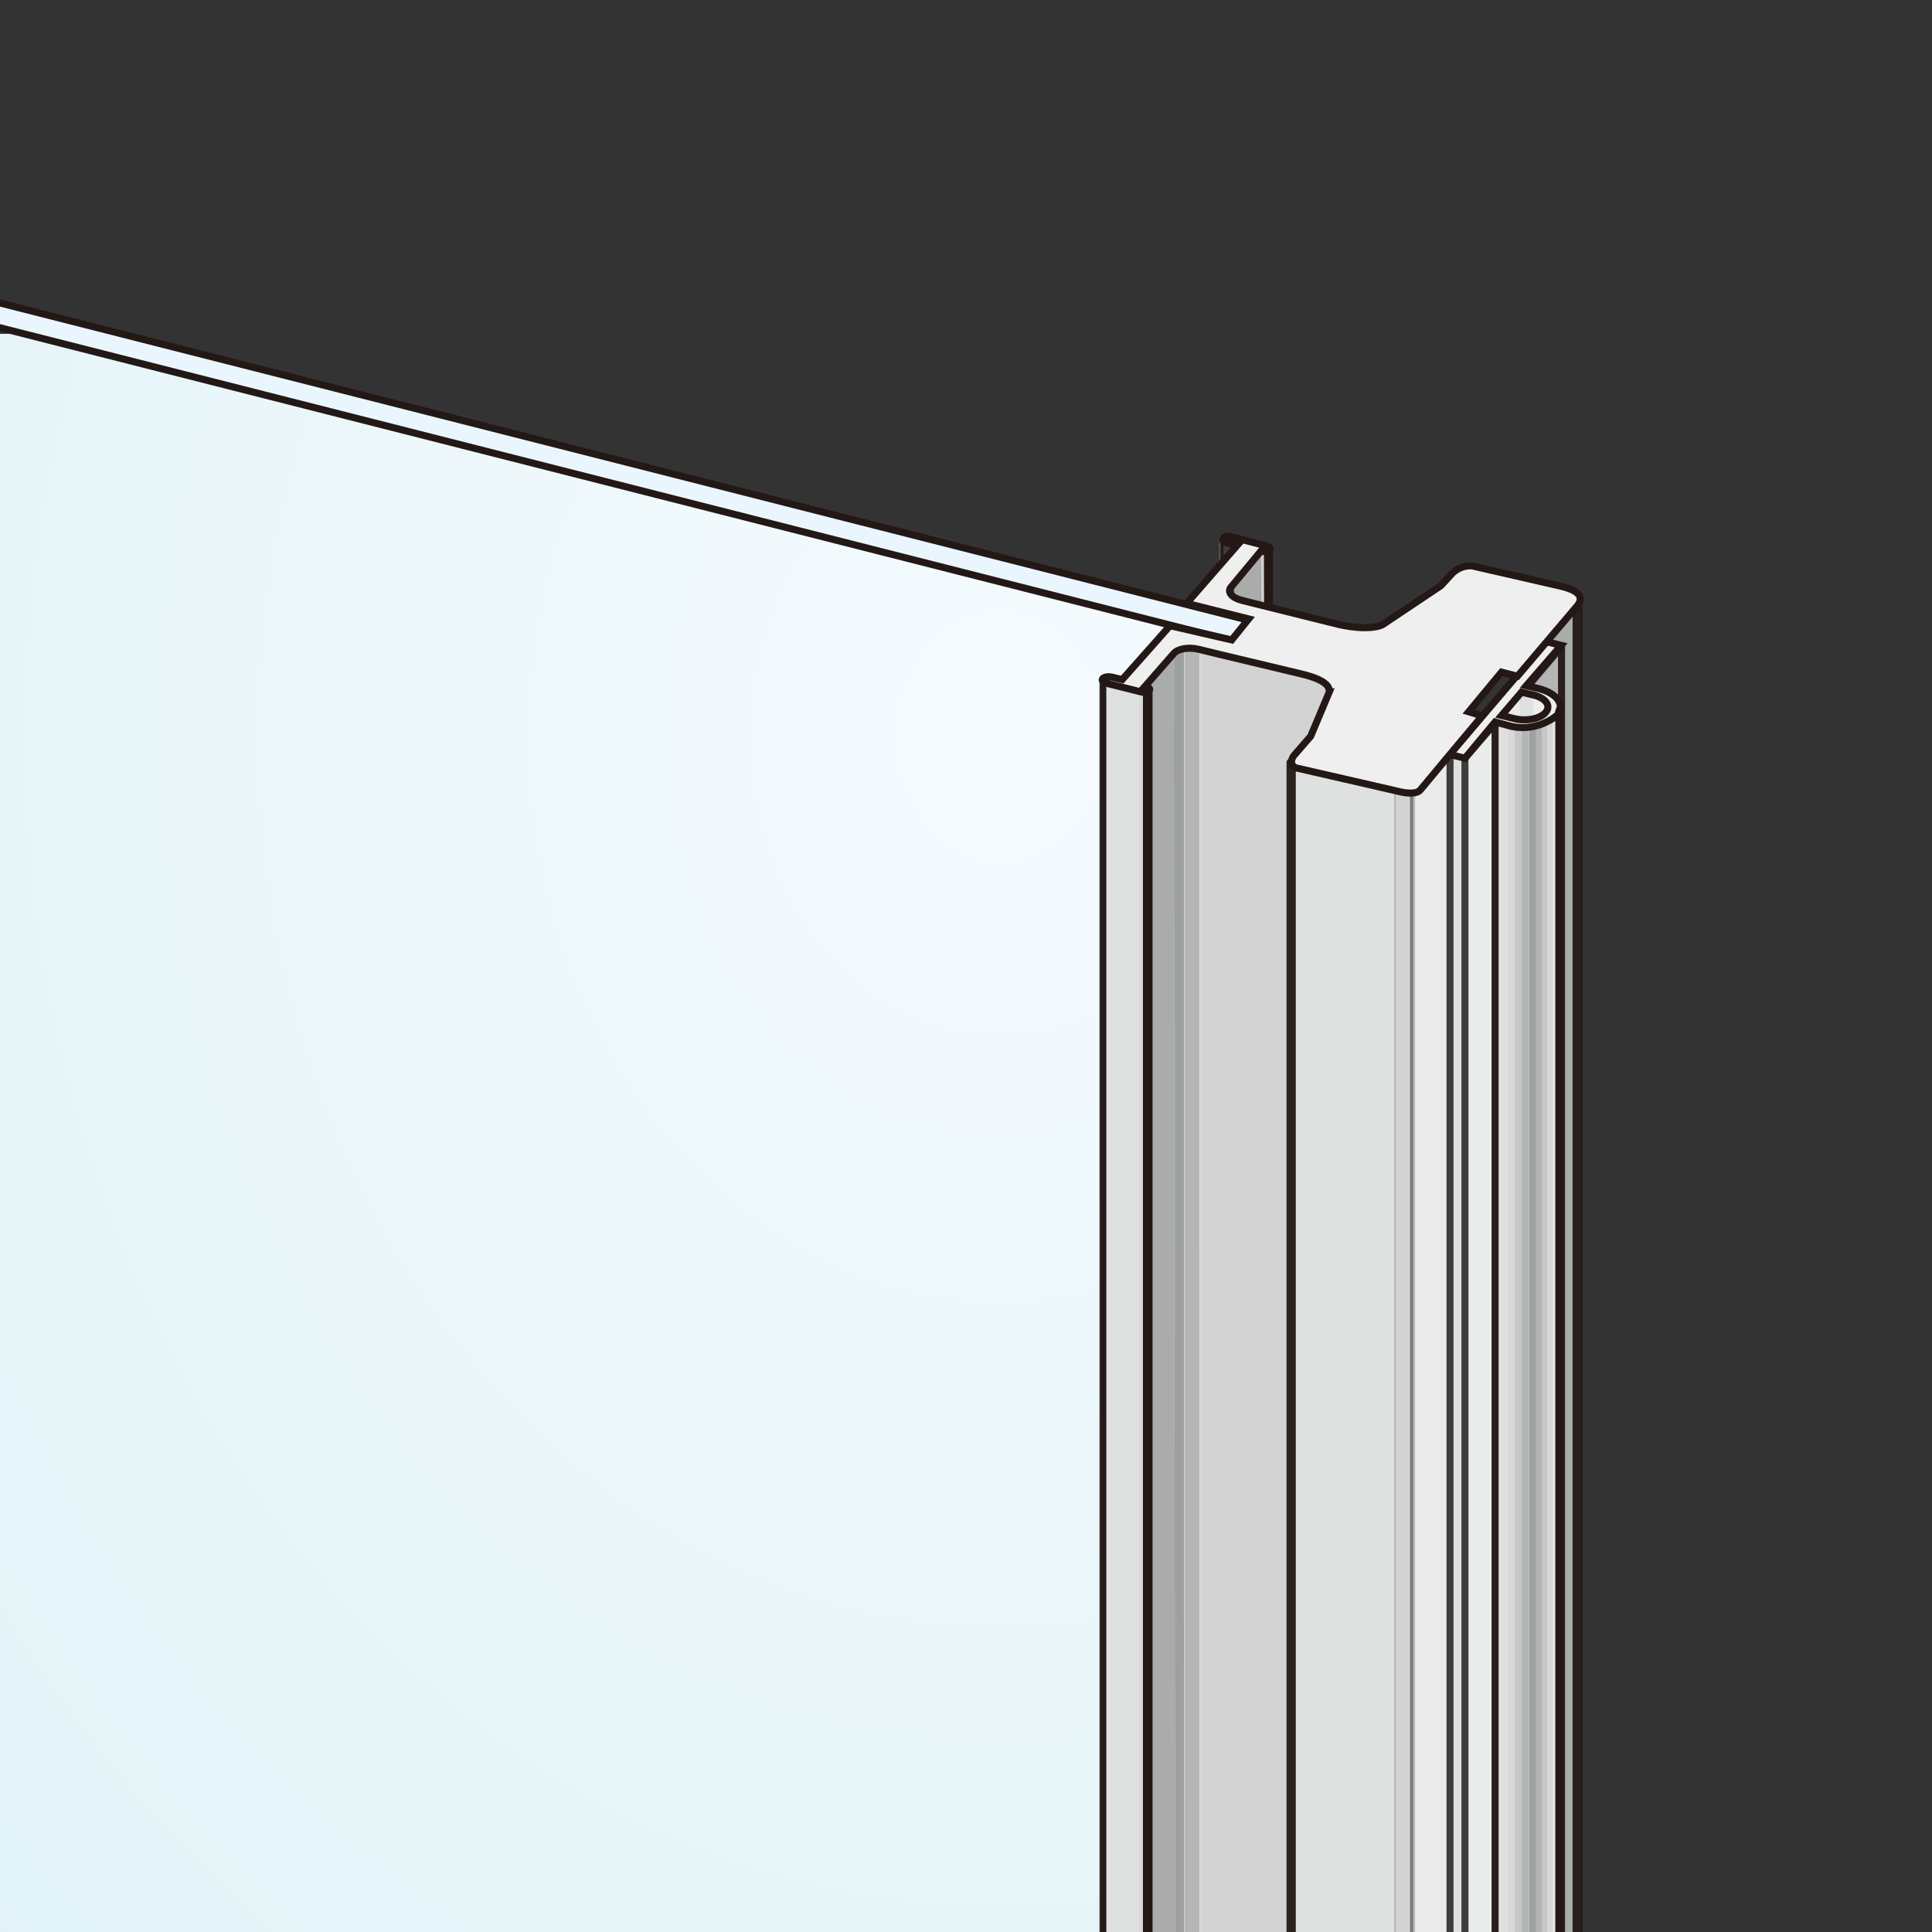 <?xml version="1.0" encoding="utf-8"?>
<!-- Generator: Adobe Illustrator 24.3.1, SVG Export Plug-In . SVG Version: 6.00 Build 0)  -->
<svg version="1.1" id="レイヤー_1" xmlns="http://www.w3.org/2000/svg" xmlns:xlink="http://www.w3.org/1999/xlink" x="0px"
	 y="0px" width="570px" height="570px" viewBox="0 0 570 570" style="enable-background:new 0 0 570 570;" xml:space="preserve">
<rect x="0" y="0" width="570" height="570" fill="#333333" stroke="none"/>
<style type="text/css">
	.st0{clip-path:url(#SVGID_2_);fill:#F2F3F3;}
	.st1{clip-path:url(#SVGID_4_);fill:none;stroke:#5D5B5B;stroke-width:2.078;stroke-linejoin:round;}
	.st2{clip-path:url(#SVGID_6_);fill:#ECECEC;}
	.st3{clip-path:url(#SVGID_8_);fill:none;stroke:#261C1A;stroke-width:2.078;stroke-linejoin:round;}
	.st4{clip-path:url(#SVGID_10_);fill:#E0E0E0;}
	.st5{clip-path:url(#SVGID_12_);fill:none;stroke:#403B3B;stroke-width:2.078;stroke-linejoin:round;}
	.st6{clip-path:url(#SVGID_14_);fill:#BDBEBE;}
	.st7{clip-path:url(#SVGID_16_);fill:none;stroke:#231815;stroke-width:2.078;stroke-linejoin:round;}
	.st8{clip-path:url(#SVGID_18_);fill:#CFCFD0;}
	.st9{clip-path:url(#SVGID_20_);fill:#AAABAB;}
	.st10{clip-path:url(#SVGID_22_);fill:#F2F2F2;}
	.st11{clip-path:url(#SVGID_24_);fill:none;stroke:#514E4E;stroke-width:2.078;stroke-linejoin:round;}
	.st12{clip-path:url(#SVGID_26_);fill:#DFE0E0;}
	.st13{clip-path:url(#SVGID_28_);fill:none;stroke:#403C3B;stroke-width:2.078;stroke-linejoin:round;}
	.st14{clip-path:url(#SVGID_30_);fill:#F3F3F3;}
	.st15{clip-path:url(#SVGID_32_);fill:none;stroke:#5D5C5C;stroke-width:2.078;stroke-linejoin:round;}
	.st16{clip-path:url(#SVGID_34_);fill:#F1F2F2;}
	.st17{clip-path:url(#SVGID_36_);fill:none;stroke:#4D4A4A;stroke-width:2.078;stroke-linejoin:round;}
	.st18{clip-path:url(#SVGID_38_);}
	.st19{clip-path:url(#SVGID_40_);fill:url(#SVGID_41_);}
	.st20{clip-path:url(#SVGID_43_);fill:#EAEAEA;}
	.st21{clip-path:url(#SVGID_45_);fill:none;stroke:#2A221F;stroke-width:2.078;stroke-linejoin:round;}
	.st22{clip-path:url(#SVGID_47_);fill:#B5B5B6;}
	.st23{clip-path:url(#SVGID_49_);fill:#9FA0A0;}
	.st24{clip-path:url(#SVGID_51_);fill:#D3D3D4;}
	.st25{clip-path:url(#SVGID_53_);fill:#AAABAB;}
	.st26{clip-path:url(#SVGID_55_);fill:#EFEFF0;}
	.st27{clip-path:url(#SVGID_57_);fill:none;stroke:#271D1B;stroke-width:2.078;stroke-linejoin:round;}
	.st28{clip-path:url(#SVGID_59_);fill:#F2F3F3;}
	.st29{clip-path:url(#SVGID_61_);fill:none;stroke:#5B5959;stroke-width:2.078;stroke-linejoin:round;}
	.st30{clip-path:url(#SVGID_63_);fill:#EDEDED;}
	.st31{clip-path:url(#SVGID_65_);fill:none;stroke:#251B18;stroke-width:2.078;stroke-linejoin:round;}
	.st32{clip-path:url(#SVGID_67_);fill:#DFE0E0;}
	.st33{clip-path:url(#SVGID_69_);fill:#B1B1B2;}
	.st34{clip-path:url(#SVGID_71_);fill:none;stroke:#231815;stroke-width:2.078;stroke-linejoin:round;}
	.st35{clip-path:url(#SVGID_73_);fill:#D9D9DA;}
	.st36{clip-path:url(#SVGID_75_);fill:#F0F0F0;}
	.st37{clip-path:url(#SVGID_77_);fill:#AAABAB;}
	.st38{clip-path:url(#SVGID_79_);fill:none;stroke:#29201D;stroke-width:2.078;stroke-linejoin:round;}
	.st39{clip-path:url(#SVGID_81_);fill:#DFE0E0;}
	.st40{clip-path:url(#SVGID_83_);fill:none;stroke:#403C3B;stroke-width:2.078;stroke-linejoin:round;}
	.st41{clip-path:url(#SVGID_85_);fill:#E9EAEA;}
	.st42{clip-path:url(#SVGID_87_);fill:none;stroke:#2B2220;stroke-width:2.078;stroke-linejoin:round;}
	.st43{clip-path:url(#SVGID_89_);fill:#DFE0E0;}
	.st44{clip-path:url(#SVGID_91_);fill:#EAEAEB;}
	.st45{clip-path:url(#SVGID_93_);fill:none;stroke:#29201D;stroke-width:2.078;stroke-linejoin:round;}
	.st46{clip-path:url(#SVGID_95_);fill:#BBBCBC;}
	.st47{clip-path:url(#SVGID_97_);fill:none;stroke:#7A7A7A;stroke-width:2.078;stroke-linejoin:round;}
	.st48{clip-path:url(#SVGID_99_);fill:#D2D3D3;}
	.st49{clip-path:url(#SVGID_101_);fill:#EAEAEB;}
	.st50{clip-path:url(#SVGID_103_);fill:#B5B5B6;}
	.st51{clip-path:url(#SVGID_105_);fill:none;stroke:#29201D;stroke-width:2.078;stroke-linejoin:round;}
	.st52{clip-path:url(#SVGID_107_);fill:#DFE0E0;}
	.st53{clip-path:url(#SVGID_109_);fill:#EAEBEB;}
	.st54{clip-path:url(#SVGID_111_);fill:#DFE0E0;}
	.st55{clip-path:url(#SVGID_113_);fill:#E6E6E7;}
	.st56{clip-path:url(#SVGID_115_);fill:#EFF0F0;}
	.st57{clip-path:url(#SVGID_117_);fill:#F1F1F2;}
	.st58{clip-path:url(#SVGID_119_);fill:#F2F2F3;}
	.st59{clip-path:url(#SVGID_121_);fill:#F3F3F3;}
	.st60{clip-path:url(#SVGID_123_);fill:#F2F2F3;}
	.st61{clip-path:url(#SVGID_125_);fill:#ECECEC;}
	.st62{clip-path:url(#SVGID_127_);fill:#F2F2F2;}
	.st63{clip-path:url(#SVGID_129_);fill:#F3F3F3;}
	.st64{clip-path:url(#SVGID_131_);fill:#E4E5E5;}
	.st65{clip-path:url(#SVGID_133_);fill:#D6D6D7;}
	.st66{clip-path:url(#SVGID_135_);fill:#C5C6C6;}
	.st67{clip-path:url(#SVGID_137_);fill:#B3B3B4;}
	.st68{clip-path:url(#SVGID_139_);fill:#A0A1A1;}
	.st69{clip-path:url(#SVGID_141_);fill:#B4B5B5;}
	.st70{clip-path:url(#SVGID_143_);fill:#C7C8C8;}
	.st71{clip-path:url(#SVGID_145_);fill:#D8D8D9;}
	.st72{clip-path:url(#SVGID_147_);fill:#DFDFE0;}
	.st73{clip-path:url(#SVGID_149_);fill:#EAEBEB;}
	.st74{clip-path:url(#SVGID_151_);fill:none;stroke:#29201D;stroke-width:2.078;stroke-linejoin:round;}
	.st75{clip-path:url(#SVGID_153_);fill:#DFDFE0;}
	.st76{clip-path:url(#SVGID_155_);fill:none;stroke:#403C3C;stroke-width:2.078;stroke-linejoin:round;}
	.st77{clip-path:url(#SVGID_157_);fill:#EFEFEF;}
	.st78{clip-path:url(#SVGID_159_);fill:#DFE0E0;}
	.st79{clip-path:url(#SVGID_161_);fill:#EFEFEF;}
	.st80{clip-path:url(#SVGID_163_);fill:none;stroke:#231815;stroke-width:2.078;}
	.st81{clip-path:url(#SVGID_165_);fill:#EFEFEF;}
	.st82{clip-path:url(#SVGID_167_);fill:none;stroke:#231815;stroke-width:2.078;}
	.st83{clip-path:url(#SVGID_169_);fill:#EAF6FD;}
	.st84{clip-path:url(#SVGID_171_);fill:none;stroke:#231815;stroke-width:2.078;}
	.st85{clip-path:url(#SVGID_173_);fill:#EFEFEF;}
	.st86{clip-path:url(#SVGID_175_);fill:none;stroke:#231815;stroke-width:2.078;}
</style>
<g>
	<g>
		<defs>
			<rect id="SVGID_1_" width="570" height="570"/>
		</defs>
		<clipPath id="SVGID_2_">
			<use xlink:href="#SVGID_1_"  style="overflow:visible;"/>
		</clipPath>
		<path class="st0" d="M360.7,158.8c-0.4,0.4-0.1,0.8,0.4,1l3.2,1146.6c-0.4-0.2-0.7-0.6-0.4-1L360.7,158.8z"/>
	</g>
	<g>
		<defs>
			<rect id="SVGID_3_" width="570" height="570"/>
		</defs>
		<clipPath id="SVGID_4_">
			<use xlink:href="#SVGID_3_"  style="overflow:visible;"/>
		</clipPath>
		<path class="st1" d="M360.7,158.8c-0.4,0.4-0.1,0.8,0.4,1l3.2,1146.6c-0.4-0.2-0.7-0.6-0.4-1L360.7,158.8z"/>
	</g>
	<g>
		<defs>
			<rect id="SVGID_5_" width="570" height="570"/>
		</defs>
		<clipPath id="SVGID_6_">
			<use xlink:href="#SVGID_5_"  style="overflow:visible;"/>
		</clipPath>
		<path class="st2" d="M361.1,159.9c0.4,0.2,0.9,0.4,0.9,0.4l3.2,1146.6c0,0-0.5-0.1-0.9-0.4L361.1,159.9z"/>
	</g>
	<g>
		<defs>
			<rect id="SVGID_7_" width="570" height="570"/>
		</defs>
		<clipPath id="SVGID_8_">
			<use xlink:href="#SVGID_7_"  style="overflow:visible;"/>
		</clipPath>
		<path class="st3" d="M361.1,159.9c0.4,0.2,0.9,0.4,0.9,0.4l3.2,1146.6c0,0-0.5-0.1-0.9-0.4L361.1,159.9z"/>
	</g>
	<g>
		<defs>
			<rect id="SVGID_9_" width="570" height="570"/>
		</defs>
		<clipPath id="SVGID_10_">
			<use xlink:href="#SVGID_9_"  style="overflow:visible;"/>
		</clipPath>
		<polygon class="st4" points="364.9,161 362,160.2 365.2,1306.9 368.1,1307.6 		"/>
	</g>
	<g>
		<defs>
			<rect id="SVGID_11_" width="570" height="570"/>
		</defs>
		<clipPath id="SVGID_12_">
			<use xlink:href="#SVGID_11_"  style="overflow:visible;"/>
		</clipPath>
		<polygon class="st5" points="364.9,161 362,160.2 365.2,1306.9 368.1,1307.6 		"/>
	</g>
	<g>
		<defs>
			<rect id="SVGID_13_" width="570" height="570"/>
		</defs>
		<clipPath id="SVGID_14_">
			<use xlink:href="#SVGID_13_"  style="overflow:visible;"/>
		</clipPath>
		<path class="st6" d="M374.5,162.2c-0.4,0.5-1,0.6-1.6,0.6v1150.1c0.6,0,1.2-0.1,1.6-0.6V162.2z"/>
	</g>
	<g>
		<defs>
			<rect id="SVGID_15_" width="570" height="570"/>
		</defs>
		<clipPath id="SVGID_16_">
			<use xlink:href="#SVGID_15_"  style="overflow:visible;"/>
		</clipPath>
		<path class="st7" d="M374.5,162.2c-0.4,0.5-1,0.6-1.6,0.6v1150.1c0.6,0,1.2-0.1,1.6-0.6V162.2z"/>
	</g>
	<g>
		<defs>
			<rect id="SVGID_17_" width="570" height="570"/>
		</defs>
		<clipPath id="SVGID_18_">
			<use xlink:href="#SVGID_17_"  style="overflow:visible;"/>
		</clipPath>
		<path class="st8" d="M372.9,162.8c-0.5,0-1-0.1-1-0.1l3.2,1146.6c0,0,0.5,0.1,1,0.1L372.9,162.8z"/>
	</g>
	<g>
		<defs>
			<rect id="SVGID_19_" width="570" height="570"/>
		</defs>
		<clipPath id="SVGID_20_">
			<use xlink:href="#SVGID_19_"  style="overflow:visible;"/>
		</clipPath>
		<path class="st9" d="M371.9,162.6c0,0-8.7,10.5-8.8,10.6v1150.1c0.1-0.2,0.9-1,0.9-1c0.4-0.5,1.5-1.8,1.5-1.8
			c0.3-0.3,0.9-1.1,0.9-1.1c0.3-0.4,1-1.2,1-1.2c0.4-0.4,1.1-1.2,1.1-1.2c0.3-0.4,1.1-1.3,1.1-1.3c0.4-0.4,1.1-1.2,1.1-1.2
			c0.3-0.4,1-1.2,1-1.2c0.3-0.4,0.9-1.1,0.9-1.1c0.3-0.3,0.8-1,0.8-1c0.5-0.6,1.2-1.5,1.2-1.5c0.3-0.3,0.5-0.5,0.5-0.5L371.9,162.6z
			"/>
	</g>
	<g>
		<defs>
			<rect id="SVGID_21_" width="570" height="570"/>
		</defs>
		<clipPath id="SVGID_22_">
			<use xlink:href="#SVGID_21_"  style="overflow:visible;"/>
		</clipPath>
		<path class="st10" d="M363.1,173.3c-0.6,0.7-0.6,1.5-0.1,2.2v1150.1c-0.6-0.7-0.6-1.5,0.1-2.2V173.3z"/>
	</g>
	<g>
		<defs>
			<rect id="SVGID_23_" width="570" height="570"/>
		</defs>
		<clipPath id="SVGID_24_">
			<use xlink:href="#SVGID_23_"  style="overflow:visible;"/>
		</clipPath>
		<path class="st11" d="M363.1,173.3c-0.6,0.7-0.6,1.5-0.1,2.2v1150.1c-0.6-0.7-0.6-1.5,0.1-2.2V173.3z"/>
	</g>
	<g>
		<defs>
			<rect id="SVGID_25_" width="570" height="570"/>
		</defs>
		<clipPath id="SVGID_26_">
			<use xlink:href="#SVGID_25_"  style="overflow:visible;"/>
		</clipPath>
		<polygon class="st12" points="380.2,183.9 351.7,176.6 351.7,1326.7 380.2,1333.9 		"/>
	</g>
	<g>
		<defs>
			<rect id="SVGID_27_" width="570" height="570"/>
		</defs>
		<clipPath id="SVGID_28_">
			<use xlink:href="#SVGID_27_"  style="overflow:visible;"/>
		</clipPath>
		<polygon class="st13" points="380.2,183.9 351.7,176.6 351.7,1326.7 380.2,1333.9 		"/>
	</g>
	<g>
		<defs>
			<rect id="SVGID_29_" width="570" height="570"/>
		</defs>
		<clipPath id="SVGID_30_">
			<use xlink:href="#SVGID_29_"  style="overflow:visible;"/>
		</clipPath>
		<path class="st14" d="M429.2,170.6c-0.3,0.3,0-0.2,0.4,0.1l-3.2,1151.4c-0.4-0.4,2.5-4.8,2.8-5.2L429.2,170.6L429.2,170.6z"/>
	</g>
	<g>
		<defs>
			<rect id="SVGID_31_" width="570" height="570"/>
		</defs>
		<clipPath id="SVGID_32_">
			<use xlink:href="#SVGID_31_"  style="overflow:visible;"/>
		</clipPath>
		<path class="st15" d="M429.2,170.6c-0.3,0.3,0-0.2,0.4,0.1l-3.2,1151.4c-0.4-0.4,2.5-4.8,2.8-5.2L429.2,170.6L429.2,170.6z"/>
	</g>
	<g>
		<defs>
			<rect id="SVGID_33_" width="570" height="570"/>
		</defs>
		<clipPath id="SVGID_34_">
			<use xlink:href="#SVGID_33_"  style="overflow:visible;"/>
		</clipPath>
		<path class="st16" d="M429.6,170.7c0.4,0.4,0.8,0.6,0.8,0.6v1147.4c0,0-0.4-0.3-0.8-0.7V170.7z"/>
	</g>
	<g>
		<defs>
			<rect id="SVGID_35_" width="570" height="570"/>
		</defs>
		<clipPath id="SVGID_36_">
			<use xlink:href="#SVGID_35_"  style="overflow:visible;"/>
		</clipPath>
		<path class="st17" d="M429.6,170.7c0.4,0.4,0.8,0.6,0.8,0.6v1147.4c0,0-0.4-0.3-0.8-0.7V170.7z"/>
	</g>
	<g>
		<defs>
			<rect id="SVGID_37_" width="570" height="570"/>
		</defs>
		<clipPath id="SVGID_38_">
			<use xlink:href="#SVGID_37_"  style="overflow:visible;"/>
		</clipPath>
		<g class="st18">
			<g>
				<defs>
					<polygon id="SVGID_39_" points="0,570 371,570 371,186.8 0,92.5 					"/>
				</defs>
				<clipPath id="SVGID_40_">
					<use xlink:href="#SVGID_39_"  style="overflow:visible;"/>
				</clipPath>
				
					<radialGradient id="SVGID_41_" cx="-143.193" cy="2878.585" r="8.379" gradientTransform="matrix(144.402 0 0 173.158 20971.957 -498234.531)" gradientUnits="userSpaceOnUse">
					<stop  offset="0" style="stop-color:#F5FBFE"/>
					<stop  offset="1" style="stop-color:#BCE2E8"/>
				</radialGradient>
				<rect y="98.5" class="st19" width="371" height="488.5"/>
			</g>
		</g>
	</g>
	<g>
		<defs>
			<rect id="SVGID_42_" width="570" height="570"/>
		</defs>
		<clipPath id="SVGID_43_">
			<use xlink:href="#SVGID_42_"  style="overflow:visible;"/>
		</clipPath>
		<polygon class="st20" points="372.1,192.8 379.7,184 379.7,1334.1 372.1,1342.9 		"/>
	</g>
	<g>
		<defs>
			<rect id="SVGID_44_" width="570" height="570"/>
		</defs>
		<clipPath id="SVGID_45_">
			<use xlink:href="#SVGID_44_"  style="overflow:visible;"/>
		</clipPath>
		<polygon class="st21" points="372.1,192.8 379.7,184 379.7,1334.1 372.1,1342.9 		"/>
	</g>
	<g>
		<defs>
			<rect id="SVGID_46_" width="570" height="570"/>
		</defs>
		<clipPath id="SVGID_47_">
			<use xlink:href="#SVGID_46_"  style="overflow:visible;"/>
		</clipPath>
		<path class="st22" d="M353.9,191.6c-1.5-0.4-3.1-0.5-4.5-0.2v1150.1c1.3-0.2,2.9-0.2,4.5,0.2V191.6z"/>
	</g>
	<g>
		<defs>
			<rect id="SVGID_48_" width="570" height="570"/>
		</defs>
		<clipPath id="SVGID_49_">
			<use xlink:href="#SVGID_48_"  style="overflow:visible;"/>
		</clipPath>
		<path class="st23" d="M349.4,191.4c-1.3,0.2-2.5,0.7-3.1,1.4l1.1,1148.8c0.6-0.7,0.6,0.1,1.9-0.1V191.4H349.4z"/>
	</g>
	<g>
		<defs>
			<rect id="SVGID_50_" width="570" height="570"/>
		</defs>
		<clipPath id="SVGID_51_">
			<use xlink:href="#SVGID_50_"  style="overflow:visible;"/>
		</clipPath>
		<path class="st24" d="M353.9,191.6c0.2,0,42.2,7.5,38.7,12.1l-1.4,1152.7c3.6-4.5,2.4-4.8,2.4-4.8c-0.7-0.2-2.5-0.6-2.5-0.6
			c-0.5-0.1-1.7-0.4-1.7-0.4c-0.6-0.2-1.9-0.5-1.9-0.5c-0.7-0.2-2.1-0.6-2.1-0.6c-0.7-0.2-2.3-0.6-2.3-0.6c-0.8-0.2-2.5-0.6-2.5-0.6
			c-0.8-0.2-2.6-0.6-2.6-0.6c-0.9-0.3-2.7-0.7-2.7-0.7c-0.9-0.2-2.8-0.7-2.8-0.7c-1-0.2,19.8,5,19.8,5c-1-0.2,1.7,0.6,1.7,0.6
			c-1-0.3-3-0.8-3-0.8c-1-0.3-3-0.8-3-0.8c-1-0.2-3.1-0.8-3.1-0.8c-1-0.2-3-0.8-3-0.8c-1-0.3-3-0.8-3-0.8c-1-0.2-2.9-0.7-2.9-0.7
			c-1-0.2-2.8-0.7-2.8-0.7c-0.9-0.2-2.7-0.7-2.7-0.7c-0.9-0.2-2.6-0.7-2.6-0.7c-0.8-0.2-2.4-0.6-2.4-0.6c-0.8-0.2-2.3-0.6-2.3-0.6
			c-0.7-0.2-2.1-0.5-2.1-0.5c-0.7-0.2-1.9-0.5-1.9-0.5c-0.6-0.1-1.6-0.4-1.6-0.4c-1-0.3-2.4-0.6-2.4-0.6c-0.6-0.2-1-0.3-1.2-0.3
			v-1150H353.9z"/>
	</g>
	<g>
		<defs>
			<rect id="SVGID_52_" width="570" height="570"/>
		</defs>
		<clipPath id="SVGID_53_">
			<use xlink:href="#SVGID_52_"  style="overflow:visible;"/>
		</clipPath>
		<path class="st25" d="M346.3,192.8c-0.2,0.2-8.4,9.6-8.4,9.6v1150.1c0,0,9.4-10.7,9.6-10.9L346.3,192.8z"/>
	</g>
	<g>
		<defs>
			<rect id="SVGID_54_" width="570" height="570"/>
		</defs>
		<clipPath id="SVGID_55_">
			<use xlink:href="#SVGID_54_"  style="overflow:visible;"/>
		</clipPath>
		<path class="st26" d="M465.9,177.4c-0.2,0.5-0.5,1-0.9,1.5L461.8,1333c0.4-0.5,4-5,4.1-5.5V177.4z"/>
	</g>
	<g>
		<defs>
			<rect id="SVGID_56_" width="570" height="570"/>
		</defs>
		<clipPath id="SVGID_57_">
			<use xlink:href="#SVGID_56_"  style="overflow:visible;"/>
		</clipPath>
		<path class="st27" d="M465.9,177.4c-0.2,0.5-0.5,1-0.9,1.5L461.8,1333c0.4-0.5,4-5,4.1-5.5V177.4z"/>
	</g>
	<g>
		<defs>
			<rect id="SVGID_58_" width="570" height="570"/>
		</defs>
		<clipPath id="SVGID_59_">
			<use xlink:href="#SVGID_58_"  style="overflow:visible;"/>
		</clipPath>
		<path class="st28" d="M325.4,200.2c-0.4,0.4-0.1,0.8,0.3,1v1150.1c-0.4-0.2-0.6-0.6-0.3-1V200.2z"/>
	</g>
	<g>
		<defs>
			<rect id="SVGID_60_" width="570" height="570"/>
		</defs>
		<clipPath id="SVGID_61_">
			<use xlink:href="#SVGID_60_"  style="overflow:visible;"/>
		</clipPath>
		<path class="st29" d="M325.4,200.2c-0.4,0.4-0.1,0.8,0.3,1v1150.1c-0.4-0.2-0.6-0.6-0.3-1V200.2z"/>
	</g>
	<g>
		<defs>
			<rect id="SVGID_62_" width="570" height="570"/>
		</defs>
		<clipPath id="SVGID_63_">
			<use xlink:href="#SVGID_62_"  style="overflow:visible;"/>
		</clipPath>
		<path class="st30" d="M325.6,201.2c0.4,0.2,0.8,0.3,0.8,0.3v1150.1c0,0-0.5-0.1-0.8-0.3V201.2z"/>
	</g>
	<g>
		<defs>
			<rect id="SVGID_64_" width="570" height="570"/>
		</defs>
		<clipPath id="SVGID_65_">
			<use xlink:href="#SVGID_64_"  style="overflow:visible;"/>
		</clipPath>
		<path class="st31" d="M325.6,201.2c0.4,0.2,0.8,0.3,0.8,0.3v1150.1c0,0-0.5-0.1-0.8-0.3V201.2z"/>
	</g>
	<g>
		<defs>
			<rect id="SVGID_66_" width="570" height="570"/>
		</defs>
		<clipPath id="SVGID_67_">
			<use xlink:href="#SVGID_66_"  style="overflow:visible;"/>
		</clipPath>
		<polygon class="st32" points="336.1,204 326.4,201.5 326.4,1351.6 336.1,1354.1 		"/>
	</g>
	<g>
		<defs>
			<rect id="SVGID_68_" width="570" height="570"/>
		</defs>
		<clipPath id="SVGID_69_">
			<use xlink:href="#SVGID_68_"  style="overflow:visible;"/>
		</clipPath>
		<path class="st33" d="M339,203.8c-0.4,0.4-1.1,0.5-1.8,0.4v1150.1c0.6,0.1,1.4,0,1.8-0.4V203.8z"/>
	</g>
	<g>
		<defs>
			<rect id="SVGID_70_" width="570" height="570"/>
		</defs>
		<clipPath id="SVGID_71_">
			<use xlink:href="#SVGID_70_"  style="overflow:visible;"/>
		</clipPath>
		<path class="st34" d="M339,203.8c-0.4,0.4-1.1,0.5-1.8,0.4v1150.1c0.6,0.1,1.4,0,1.8-0.4V203.8z"/>
	</g>
	<g>
		<defs>
			<rect id="SVGID_72_" width="570" height="570"/>
		</defs>
		<clipPath id="SVGID_73_">
			<use xlink:href="#SVGID_72_"  style="overflow:visible;"/>
		</clipPath>
		<path class="st35" d="M337.2,204.2c-0.6-0.1-1.2-0.2-1.2-0.2v1150.1c0,0,0.5,0.2,1.2,0.2V204.2z"/>
	</g>
	<g>
		<defs>
			<rect id="SVGID_74_" width="570" height="570"/>
		</defs>
		<clipPath id="SVGID_75_">
			<use xlink:href="#SVGID_74_"  style="overflow:visible;"/>
		</clipPath>
		<path class="st36" d="M391.1,206.3c5.6-4,6.8-3.3,3.6,2v1150.1c3.2-5.3,2-6-3.6-2V206.3z"/>
	</g>
	<g>
		<defs>
			<rect id="SVGID_76_" width="570" height="570"/>
		</defs>
		<clipPath id="SVGID_77_">
			<use xlink:href="#SVGID_76_"  style="overflow:visible;"/>
		</clipPath>
		<path class="st37" d="M465,178.9c-0.1,0.1-33.1,39-33.1,39l0.3,1149.7c0.2-0.2,32.7-38.5,32.8-38.6L465,178.9L465,178.9z"/>
	</g>
	<g>
		<defs>
			<rect id="SVGID_78_" width="570" height="570"/>
		</defs>
		<clipPath id="SVGID_79_">
			<use xlink:href="#SVGID_78_"  style="overflow:visible;"/>
		</clipPath>
		<path class="st38" d="M465,178.9c-0.1,0.1-33.1,39-33.1,39l0.3,1149.7c0.2-0.2,32.7-38.5,32.8-38.6L465,178.9L465,178.9z"/>
	</g>
	<g>
		<defs>
			<rect id="SVGID_80_" width="570" height="570"/>
		</defs>
		<clipPath id="SVGID_81_">
			<use xlink:href="#SVGID_80_"  style="overflow:visible;"/>
		</clipPath>
		<polygon class="st39" points="454.1,198.8 449.6,197.6 449.6,1347.7 454.1,1348.8 		"/>
	</g>
	<g>
		<defs>
			<rect id="SVGID_82_" width="570" height="570"/>
		</defs>
		<clipPath id="SVGID_83_">
			<use xlink:href="#SVGID_82_"  style="overflow:visible;"/>
		</clipPath>
		<polygon class="st40" points="454.1,198.8 449.6,197.6 449.6,1347.7 454.1,1348.8 		"/>
	</g>
	<g>
		<defs>
			<rect id="SVGID_84_" width="570" height="570"/>
		</defs>
		<clipPath id="SVGID_85_">
			<use xlink:href="#SVGID_84_"  style="overflow:visible;"/>
		</clipPath>
		<path class="st41" d="M380.6,224.9c0.2,1.1,1,1.4,1.8,1.6v1150.1c-0.8-0.2-1.6-0.5-1.8-1.6V224.9z"/>
	</g>
	<g>
		<defs>
			<rect id="SVGID_86_" width="570" height="570"/>
		</defs>
		<clipPath id="SVGID_87_">
			<use xlink:href="#SVGID_86_"  style="overflow:visible;"/>
		</clipPath>
		<path class="st42" d="M380.6,224.9c0.2,1.1,1,1.4,1.8,1.6v1150.1c-0.8-0.2-1.6-0.5-1.8-1.6V224.9z"/>
	</g>
	<g>
		<defs>
			<rect id="SVGID_88_" width="570" height="570"/>
		</defs>
		<clipPath id="SVGID_89_">
			<use xlink:href="#SVGID_88_"  style="overflow:visible;"/>
		</clipPath>
		<polygon class="st43" points="431.9,217.9 427.2,216.7 427.2,1366.8 431.9,1368 		"/>
	</g>
	<g>
		<defs>
			<rect id="SVGID_90_" width="570" height="570"/>
		</defs>
		<clipPath id="SVGID_91_">
			<use xlink:href="#SVGID_90_"  style="overflow:visible;"/>
		</clipPath>
		<polygon class="st44" points="427.2,216.7 415,231 415,1381.1 427.2,1366.8 		"/>
	</g>
	<g>
		<defs>
			<rect id="SVGID_92_" width="570" height="570"/>
		</defs>
		<clipPath id="SVGID_93_">
			<use xlink:href="#SVGID_92_"  style="overflow:visible;"/>
		</clipPath>
		<polygon class="st45" points="427.2,216.7 415,231 415,1381.1 427.2,1366.8 		"/>
	</g>
	<g>
		<defs>
			<rect id="SVGID_94_" width="570" height="570"/>
		</defs>
		<clipPath id="SVGID_95_">
			<use xlink:href="#SVGID_94_"  style="overflow:visible;"/>
		</clipPath>
		<path class="st46" d="M418.7,233c-0.5,0.6-1.5,0.9-2.8,0.9V1384c1.3,0,2.2-0.3,2.8-0.9V233z"/>
	</g>
	<g>
		<defs>
			<rect id="SVGID_96_" width="570" height="570"/>
		</defs>
		<clipPath id="SVGID_97_">
			<use xlink:href="#SVGID_96_"  style="overflow:visible;"/>
		</clipPath>
		<path class="st47" d="M418.7,233c-0.5,0.6-1.5,0.9-2.8,0.9V1384c1.3,0,2.2-0.3,2.8-0.9V233z"/>
	</g>
	<g>
		<defs>
			<rect id="SVGID_98_" width="570" height="570"/>
		</defs>
		<clipPath id="SVGID_99_">
			<use xlink:href="#SVGID_98_"  style="overflow:visible;"/>
		</clipPath>
		<path class="st48" d="M416,233.9c-1.2,0-2.8-0.3-4.4-0.7v1150.1c1.6,0.4,3.2,0.7,4.4,0.7V233.9z"/>
	</g>
	<g>
		<defs>
			<rect id="SVGID_100_" width="570" height="570"/>
		</defs>
		<clipPath id="SVGID_101_">
			<use xlink:href="#SVGID_100_"  style="overflow:visible;"/>
		</clipPath>
		<polygon class="st49" points="449.6,197.6 417.5,235.2 417.5,1385.3 449.6,1347.7 		"/>
	</g>
	<g>
		<defs>
			<rect id="SVGID_102_" width="570" height="570"/>
		</defs>
		<clipPath id="SVGID_103_">
			<use xlink:href="#SVGID_102_"  style="overflow:visible;"/>
		</clipPath>
		<polygon class="st50" points="436.9,218.8 460.7,190.8 460.7,1340.9 436.9,1368.9 		"/>
	</g>
	<g>
		<defs>
			<rect id="SVGID_104_" width="570" height="570"/>
		</defs>
		<clipPath id="SVGID_105_">
			<use xlink:href="#SVGID_104_"  style="overflow:visible;"/>
		</clipPath>
		<polygon class="st51" points="436.9,218.8 460.7,190.8 460.7,1340.9 436.9,1368.9 		"/>
	</g>
	<g>
		<defs>
			<rect id="SVGID_106_" width="570" height="570"/>
		</defs>
		<clipPath id="SVGID_107_">
			<use xlink:href="#SVGID_106_"  style="overflow:visible;"/>
		</clipPath>
		<polygon class="st52" points="453.9,203 450.2,202.1 450.2,1352.2 453.9,1353.1 		"/>
	</g>
	<g>
		<defs>
			<rect id="SVGID_108_" width="570" height="570"/>
		</defs>
		<clipPath id="SVGID_109_">
			<use xlink:href="#SVGID_108_"  style="overflow:visible;"/>
		</clipPath>
		<polygon class="st53" points="442.6,210.9 448.5,204 448.5,1354.1 442.6,1361 		"/>
	</g>
	<g>
		<defs>
			<rect id="SVGID_110_" width="570" height="570"/>
		</defs>
		<clipPath id="SVGID_111_">
			<use xlink:href="#SVGID_110_"  style="overflow:visible;"/>
		</clipPath>
		<polygon class="st54" points="448.5,204 452.3,204.9 452.3,1355 448.5,1354.1 		"/>
	</g>
	<g>
		<defs>
			<rect id="SVGID_112_" width="570" height="570"/>
		</defs>
		<clipPath id="SVGID_113_">
			<use xlink:href="#SVGID_112_"  style="overflow:visible;"/>
		</clipPath>
		<path class="st55" d="M453.9,203c0.7,0.2,1.3,0.4,1.9,0.6v1150.1c-0.6-0.2-1.2-0.4-1.9-0.6V203z"/>
	</g>
	<g>
		<defs>
			<rect id="SVGID_114_" width="570" height="570"/>
		</defs>
		<clipPath id="SVGID_115_">
			<use xlink:href="#SVGID_114_"  style="overflow:visible;"/>
		</clipPath>
		<path class="st56" d="M455.8,203.7c0.6,0.2,1.1,0.5,1.6,0.8v1150.1c-0.5-0.3-1-0.5-1.6-0.8V203.7z"/>
	</g>
	<g>
		<defs>
			<rect id="SVGID_116_" width="570" height="570"/>
		</defs>
		<clipPath id="SVGID_117_">
			<use xlink:href="#SVGID_116_"  style="overflow:visible;"/>
		</clipPath>
		<path class="st57" d="M457.4,204.4c0.5,0.3,0.9,0.6,1.2,0.9v1150.1c-0.4-0.3-0.8-0.6-1.2-0.9V204.4z"/>
	</g>
	<g>
		<defs>
			<rect id="SVGID_118_" width="570" height="570"/>
		</defs>
		<clipPath id="SVGID_119_">
			<use xlink:href="#SVGID_118_"  style="overflow:visible;"/>
		</clipPath>
		<path class="st58" d="M458.7,205.4c0.4,0.3,0.7,0.7,0.9,1v1150.1c-0.2-0.3-0.5-0.7-0.9-1V205.4z"/>
	</g>
	<g>
		<defs>
			<rect id="SVGID_120_" width="570" height="570"/>
		</defs>
		<clipPath id="SVGID_121_">
			<use xlink:href="#SVGID_120_"  style="overflow:visible;"/>
		</clipPath>
		<path class="st59" d="M459.6,206.4c0.3,0.4,0.4,0.7,0.5,1.1v1150.1c-0.1-0.4-0.3-0.7-0.5-1.1V206.4z"/>
	</g>
	<g>
		<defs>
			<rect id="SVGID_122_" width="570" height="570"/>
		</defs>
		<clipPath id="SVGID_123_">
			<use xlink:href="#SVGID_122_"  style="overflow:visible;"/>
		</clipPath>
		<path class="st60" d="M460.1,207.5c0.1,0.4,0.2,0.8,0.1,1.1v1150.1c0-0.4,0-0.8-0.1-1.1V207.5z"/>
	</g>
	<g>
		<defs>
			<rect id="SVGID_124_" width="570" height="570"/>
		</defs>
		<clipPath id="SVGID_125_">
			<use xlink:href="#SVGID_124_"  style="overflow:visible;"/>
		</clipPath>
		<path class="st61" d="M452.3,204.9c0.9,0.2,1.6,0.5,2.3,0.9v1150c-0.6-0.4-1.4-0.7-2.3-0.9V204.9z"/>
	</g>
	<g>
		<defs>
			<rect id="SVGID_126_" width="570" height="570"/>
		</defs>
		<clipPath id="SVGID_127_">
			<use xlink:href="#SVGID_126_"  style="overflow:visible;"/>
		</clipPath>
		<path class="st62" d="M454.5,205.8c0.6,0.4,1.1,0.8,1.4,1.3v1150.1c-0.3-0.4-0.8-0.9-1.4-1.3V205.8z"/>
	</g>
	<g>
		<defs>
			<rect id="SVGID_128_" width="570" height="570"/>
		</defs>
		<clipPath id="SVGID_129_">
			<use xlink:href="#SVGID_128_"  style="overflow:visible;"/>
		</clipPath>
		<path class="st63" d="M455.9,207.1c0.3,0.5,0.4,1,0.4,1.4v1150.1c0-0.5-0.1-1-0.4-1.4V207.1z"/>
	</g>
	<g>
		<defs>
			<rect id="SVGID_130_" width="570" height="570"/>
		</defs>
		<clipPath id="SVGID_131_">
			<use xlink:href="#SVGID_130_"  style="overflow:visible;"/>
		</clipPath>
		<path class="st64" d="M459.2,210.9c-0.3,0.4-0.7,0.7-1.1,1V1362c0.4-0.3,0.8-0.7,1.1-1V210.9z"/>
	</g>
	<g>
		<defs>
			<rect id="SVGID_132_" width="570" height="570"/>
		</defs>
		<clipPath id="SVGID_133_">
			<use xlink:href="#SVGID_132_"  style="overflow:visible;"/>
		</clipPath>
		<path class="st65" d="M458.1,212c-0.4,0.3-0.9,0.6-1.4,0.9V1363c0.5-0.2,1-0.5,1.4-0.8V212z"/>
	</g>
	<g>
		<defs>
			<rect id="SVGID_134_" width="570" height="570"/>
		</defs>
		<clipPath id="SVGID_135_">
			<use xlink:href="#SVGID_134_"  style="overflow:visible;"/>
		</clipPath>
		<path class="st66" d="M456.6,212.8c-0.5,0.3-1.1,0.5-1.7,0.7v1150.1c0.6-0.2,1.2-0.4,1.7-0.7V212.8z"/>
	</g>
	<g>
		<defs>
			<rect id="SVGID_136_" width="570" height="570"/>
		</defs>
		<clipPath id="SVGID_137_">
			<use xlink:href="#SVGID_136_"  style="overflow:visible;"/>
		</clipPath>
		<path class="st67" d="M454.9,213.5c-0.6,0.2-1.2,0.4-1.9,0.5v1150.1c0.7-0.1,1.3-0.3,1.9-0.5V213.5z"/>
	</g>
	<g>
		<defs>
			<rect id="SVGID_138_" width="570" height="570"/>
		</defs>
		<clipPath id="SVGID_139_">
			<use xlink:href="#SVGID_138_"  style="overflow:visible;"/>
		</clipPath>
		<path class="st68" d="M453.1,214c-0.7,0.1-1.3,0.2-2,0.3v1150.1c0.7-0.1,1.4-0.2,2-0.3V214z"/>
	</g>
	<g>
		<defs>
			<rect id="SVGID_140_" width="570" height="570"/>
		</defs>
		<clipPath id="SVGID_141_">
			<use xlink:href="#SVGID_140_"  style="overflow:visible;"/>
		</clipPath>
		<path class="st69" d="M451,214.3c-0.7,0.1-1.4,0.1-2.1,0.1v1150.1c0.7,0,1.4,0,2.1-0.1V214.3z"/>
	</g>
	<g>
		<defs>
			<rect id="SVGID_142_" width="570" height="570"/>
		</defs>
		<clipPath id="SVGID_143_">
			<use xlink:href="#SVGID_142_"  style="overflow:visible;"/>
		</clipPath>
		<path class="st70" d="M448.9,214.3c-0.7,0-1.4-0.1-2.1-0.2v1150.1c0.7,0.1,1.4,0.1,2.1,0.2V214.3z"/>
	</g>
	<g>
		<defs>
			<rect id="SVGID_144_" width="570" height="570"/>
		</defs>
		<clipPath id="SVGID_145_">
			<use xlink:href="#SVGID_144_"  style="overflow:visible;"/>
		</clipPath>
		<path class="st71" d="M446.8,214.2c-0.7-0.1-1.4-0.2-2.1-0.4v1150.1c0.7,0.2,1.4,0.3,2.1,0.4V214.2z"/>
	</g>
	<g>
		<defs>
			<rect id="SVGID_146_" width="570" height="570"/>
		</defs>
		<clipPath id="SVGID_147_">
			<use xlink:href="#SVGID_146_"  style="overflow:visible;"/>
		</clipPath>
		<polygon class="st72" points="441,212.8 444.7,213.8 444.7,1363.9 441,1362.9 		"/>
	</g>
	<g>
		<defs>
			<rect id="SVGID_148_" width="570" height="570"/>
		</defs>
		<clipPath id="SVGID_149_">
			<use xlink:href="#SVGID_148_"  style="overflow:visible;"/>
		</clipPath>
		<polygon class="st73" points="430.2,226 441.1,213.4 441.1,1363.5 430.2,1376.1 		"/>
	</g>
	<g>
		<defs>
			<rect id="SVGID_150_" width="570" height="570"/>
		</defs>
		<clipPath id="SVGID_151_">
			<use xlink:href="#SVGID_150_"  style="overflow:visible;"/>
		</clipPath>
		<polygon class="st74" points="430.2,226 441.1,213.4 441.1,1363.5 430.2,1376.1 		"/>
	</g>
	<g>
		<defs>
			<rect id="SVGID_152_" width="570" height="570"/>
		</defs>
		<clipPath id="SVGID_153_">
			<use xlink:href="#SVGID_152_"  style="overflow:visible;"/>
		</clipPath>
		<polygon class="st75" points="427.8,222.2 432.2,223.4 432.2,1373.5 427.8,1372.3 		"/>
	</g>
	<g>
		<defs>
			<rect id="SVGID_154_" width="570" height="570"/>
		</defs>
		<clipPath id="SVGID_155_">
			<use xlink:href="#SVGID_154_"  style="overflow:visible;"/>
		</clipPath>
		<polygon class="st76" points="427.8,222.2 432.2,223.4 432.2,1373.5 427.8,1372.3 		"/>
	</g>
	<g>
		<defs>
			<rect id="SVGID_156_" width="570" height="570"/>
		</defs>
		<clipPath id="SVGID_157_">
			<use xlink:href="#SVGID_156_"  style="overflow:visible;"/>
		</clipPath>
		<path class="st77" d="M459.9,209.8c-0.2,0.4-0.4,0.8-0.7,1.1V1361c0.3-0.4,0.6-0.8,0.7-1.1V209.8z"/>
	</g>
	<g>
		<defs>
			<rect id="SVGID_158_" width="570" height="570"/>
		</defs>
		<clipPath id="SVGID_159_">
			<use xlink:href="#SVGID_158_"  style="overflow:visible;"/>
		</clipPath>
		<path class="st78" d="M382.3,226.5c0.1,0,29,6.7,29.2,6.7v1150.1c-0.2-0.1-29.1-6.7-29.2-6.8V226.5z"/>
	</g>
	<g>
		<defs>
			<rect id="SVGID_160_" width="570" height="570"/>
		</defs>
		<clipPath id="SVGID_161_">
			<use xlink:href="#SVGID_160_"  style="overflow:visible;"/>
		</clipPath>
		<path class="st79" d="M454.1,203.2l-3.8-0.9l10.3-11.9l-4.5-1.1l-28.4,33.3l4.5,1.1l8.9-10.7l3.7,1c8.4,2.5,14.5-2.9,14.5-2.9
			C461.9,208.1,459.5,204.6,454.1,203.2 M446.7,212l-3.7-0.9l5.9-6.9l3.7,0.9c3.5,0.9,5.1,3.2,3.4,5.1
			C454.4,212.1,450.2,212.9,446.7,212"/>
	</g>
	<g>
		<defs>
			<rect id="SVGID_162_" width="570" height="570"/>
		</defs>
		<clipPath id="SVGID_163_">
			<use xlink:href="#SVGID_162_"  style="overflow:visible;"/>
		</clipPath>
		<path class="st80" d="M454.1,203.2l-3.8-0.9l10.3-11.9l-4.5-1.1l-28.4,33.3l4.5,1.1l8.9-10.7l3.7,1c8.4,2.5,14.5-2.9,14.5-2.9
			C461.9,208.1,459.5,204.6,454.1,203.2z M446.7,212l-3.7-0.9l5.9-6.9l3.7,0.9c3.5,0.9,5.1,3.2,3.4,5.1
			C454.4,212.1,450.2,212.9,446.7,212z"/>
	</g>
	<g>
		<defs>
			<rect id="SVGID_164_" width="570" height="570"/>
		</defs>
		<clipPath id="SVGID_165_">
			<use xlink:href="#SVGID_164_"  style="overflow:visible;"/>
		</clipPath>
		<path class="st81" d="M460.2,208.6c0,0.4-0.1,0.8-0.3,1.2v1150.1c0.2-0.4,0.3-0.8,0.3-1.2V208.6z"/>
	</g>
	<g>
		<defs>
			<rect id="SVGID_166_" width="570" height="570"/>
		</defs>
		<clipPath id="SVGID_167_">
			<use xlink:href="#SVGID_166_"  style="overflow:visible;"/>
		</clipPath>
		<path class="st82" d="M460.2,208.6c0,0.4-0.1,0.8-0.3,1.2v1150.1c0.2-0.4,0.3-0.8,0.3-1.2V208.6z"/>
	</g>
	<g>
		<defs>
			<rect id="SVGID_168_" width="570" height="570"/>
		</defs>
		<clipPath id="SVGID_169_">
			<use xlink:href="#SVGID_168_"  style="overflow:visible;"/>
		</clipPath>
		<polygon class="st83" points="-823.2,-112.5 373.1,191.5 372.1,192.8 379.7,184 378.2,185.5 -818.1,-118.5 -816.6,-120 		"/>
	</g>
	<g>
		<defs>
			<rect id="SVGID_170_" width="570" height="570"/>
		</defs>
		<clipPath id="SVGID_171_">
			<use xlink:href="#SVGID_170_"  style="overflow:visible;"/>
		</clipPath>
		<polygon class="st84" points="-823.2,-112.5 373.1,191.5 372.1,192.8 379.7,184 378.2,185.5 -818.1,-118.5 -816.6,-120 		"/>
	</g>
	<g>
		<defs>
			<rect id="SVGID_172_" width="570" height="570"/>
		</defs>
		<clipPath id="SVGID_173_">
			<use xlink:href="#SVGID_172_"  style="overflow:visible;"/>
		</clipPath>
		<path class="st85" d="M383.8,198.8c-3.7-0.9-26.9-6.4-30-7.2s-6.3-0.2-7.5,1.2s-8.4,9.6-8.4,9.6s1.9,0.5,1.1,1.4s-2.9,0.2-2.9,0.2
			l-9.6-2.4c0,0-1.9-0.5-1.1-1.4s2.8-0.4,2.8-0.4l2.9,0.7l14.1-15.9l18.2,4.2l5-6.2l-18.3-4.6l14.9-17.1l-2.9-0.7
			c0,0-2.1-0.5-1.3-1.4c0.8-0.9,2.6-0.4,2.6-0.4l9.6,2.5c0,0,2.3,0.5,1.6,1.3c-0.8,0.9-2.6,0.4-2.6,0.4s-7.6,9.2-8.8,10.6
			c-1.2,1.4,0.1,3.1,3.1,3.9c3.1,0.8,28.9,7.2,28.9,7.2c9.4,2,12.7,0,12.7,0l17.2-11.5l3.6-3.9c3-2.5,5.8-1.9,5.8-1.9l26.2,6
			c6.4,1.6,6.2,3.9,4.5,5.9c-1.1,1.3-17.5,20.6-17.5,20.6l-4.7-1.2l-9.7,11.7l4,1.2c0,0-17.6,21-18.3,21.9c-1.1,1.2-3.9,1.1-7.2,0.2
			c-3.3-0.8-27.6-6.3-29.2-6.7c-1.7-0.4-2.2-2.3-0.5-4.1l4.6-5.3l5.5-13.1C391.9,204.1,393.7,201.1,383.8,198.8"/>
	</g>
	<g>
		<defs>
			<rect id="SVGID_174_" width="570" height="570"/>
		</defs>
		<clipPath id="SVGID_175_">
			<use xlink:href="#SVGID_174_"  style="overflow:visible;"/>
		</clipPath>
		<path class="st86" d="M383.8,198.8c-3.7-0.9-26.9-6.4-30-7.2s-6.3-0.2-7.5,1.2s-8.4,9.6-8.4,9.6s1.9,0.5,1.1,1.4s-2.9,0.2-2.9,0.2
			l-9.6-2.4c0,0-1.9-0.5-1.1-1.4s2.8-0.4,2.8-0.4l2.9,0.7l14.1-15.9l18.2,4.2l5-6.2l-18.3-4.6l14.9-17.1l-2.9-0.7
			c0,0-2.1-0.5-1.3-1.4c0.8-0.9,2.6-0.4,2.6-0.4l9.6,2.5c0,0,2.3,0.5,1.6,1.3c-0.8,0.9-2.6,0.4-2.6,0.4s-7.6,9.2-8.8,10.6
			c-1.2,1.4,0.1,3.1,3.1,3.9c3.1,0.8,28.9,7.2,28.9,7.2c9.4,2,12.7,0,12.7,0l17.2-11.5l3.6-3.9c3-2.5,5.8-1.9,5.8-1.9l26.2,6
			c6.4,1.6,6.2,3.9,4.5,5.9c-1.1,1.3-17.5,20.6-17.5,20.6l-4.7-1.2l-9.7,11.7l4,1.2c0,0-17.6,21-18.3,21.9c-1.1,1.2-3.9,1.1-7.2,0.2
			c-3.3-0.8-27.6-6.3-29.2-6.7c-1.7-0.4-2.2-2.3-0.5-4.1l4.6-5.3l5.5-13.1C391.9,204.1,393.7,201.1,383.8,198.8z"/>
	</g>
</g>
</svg>
